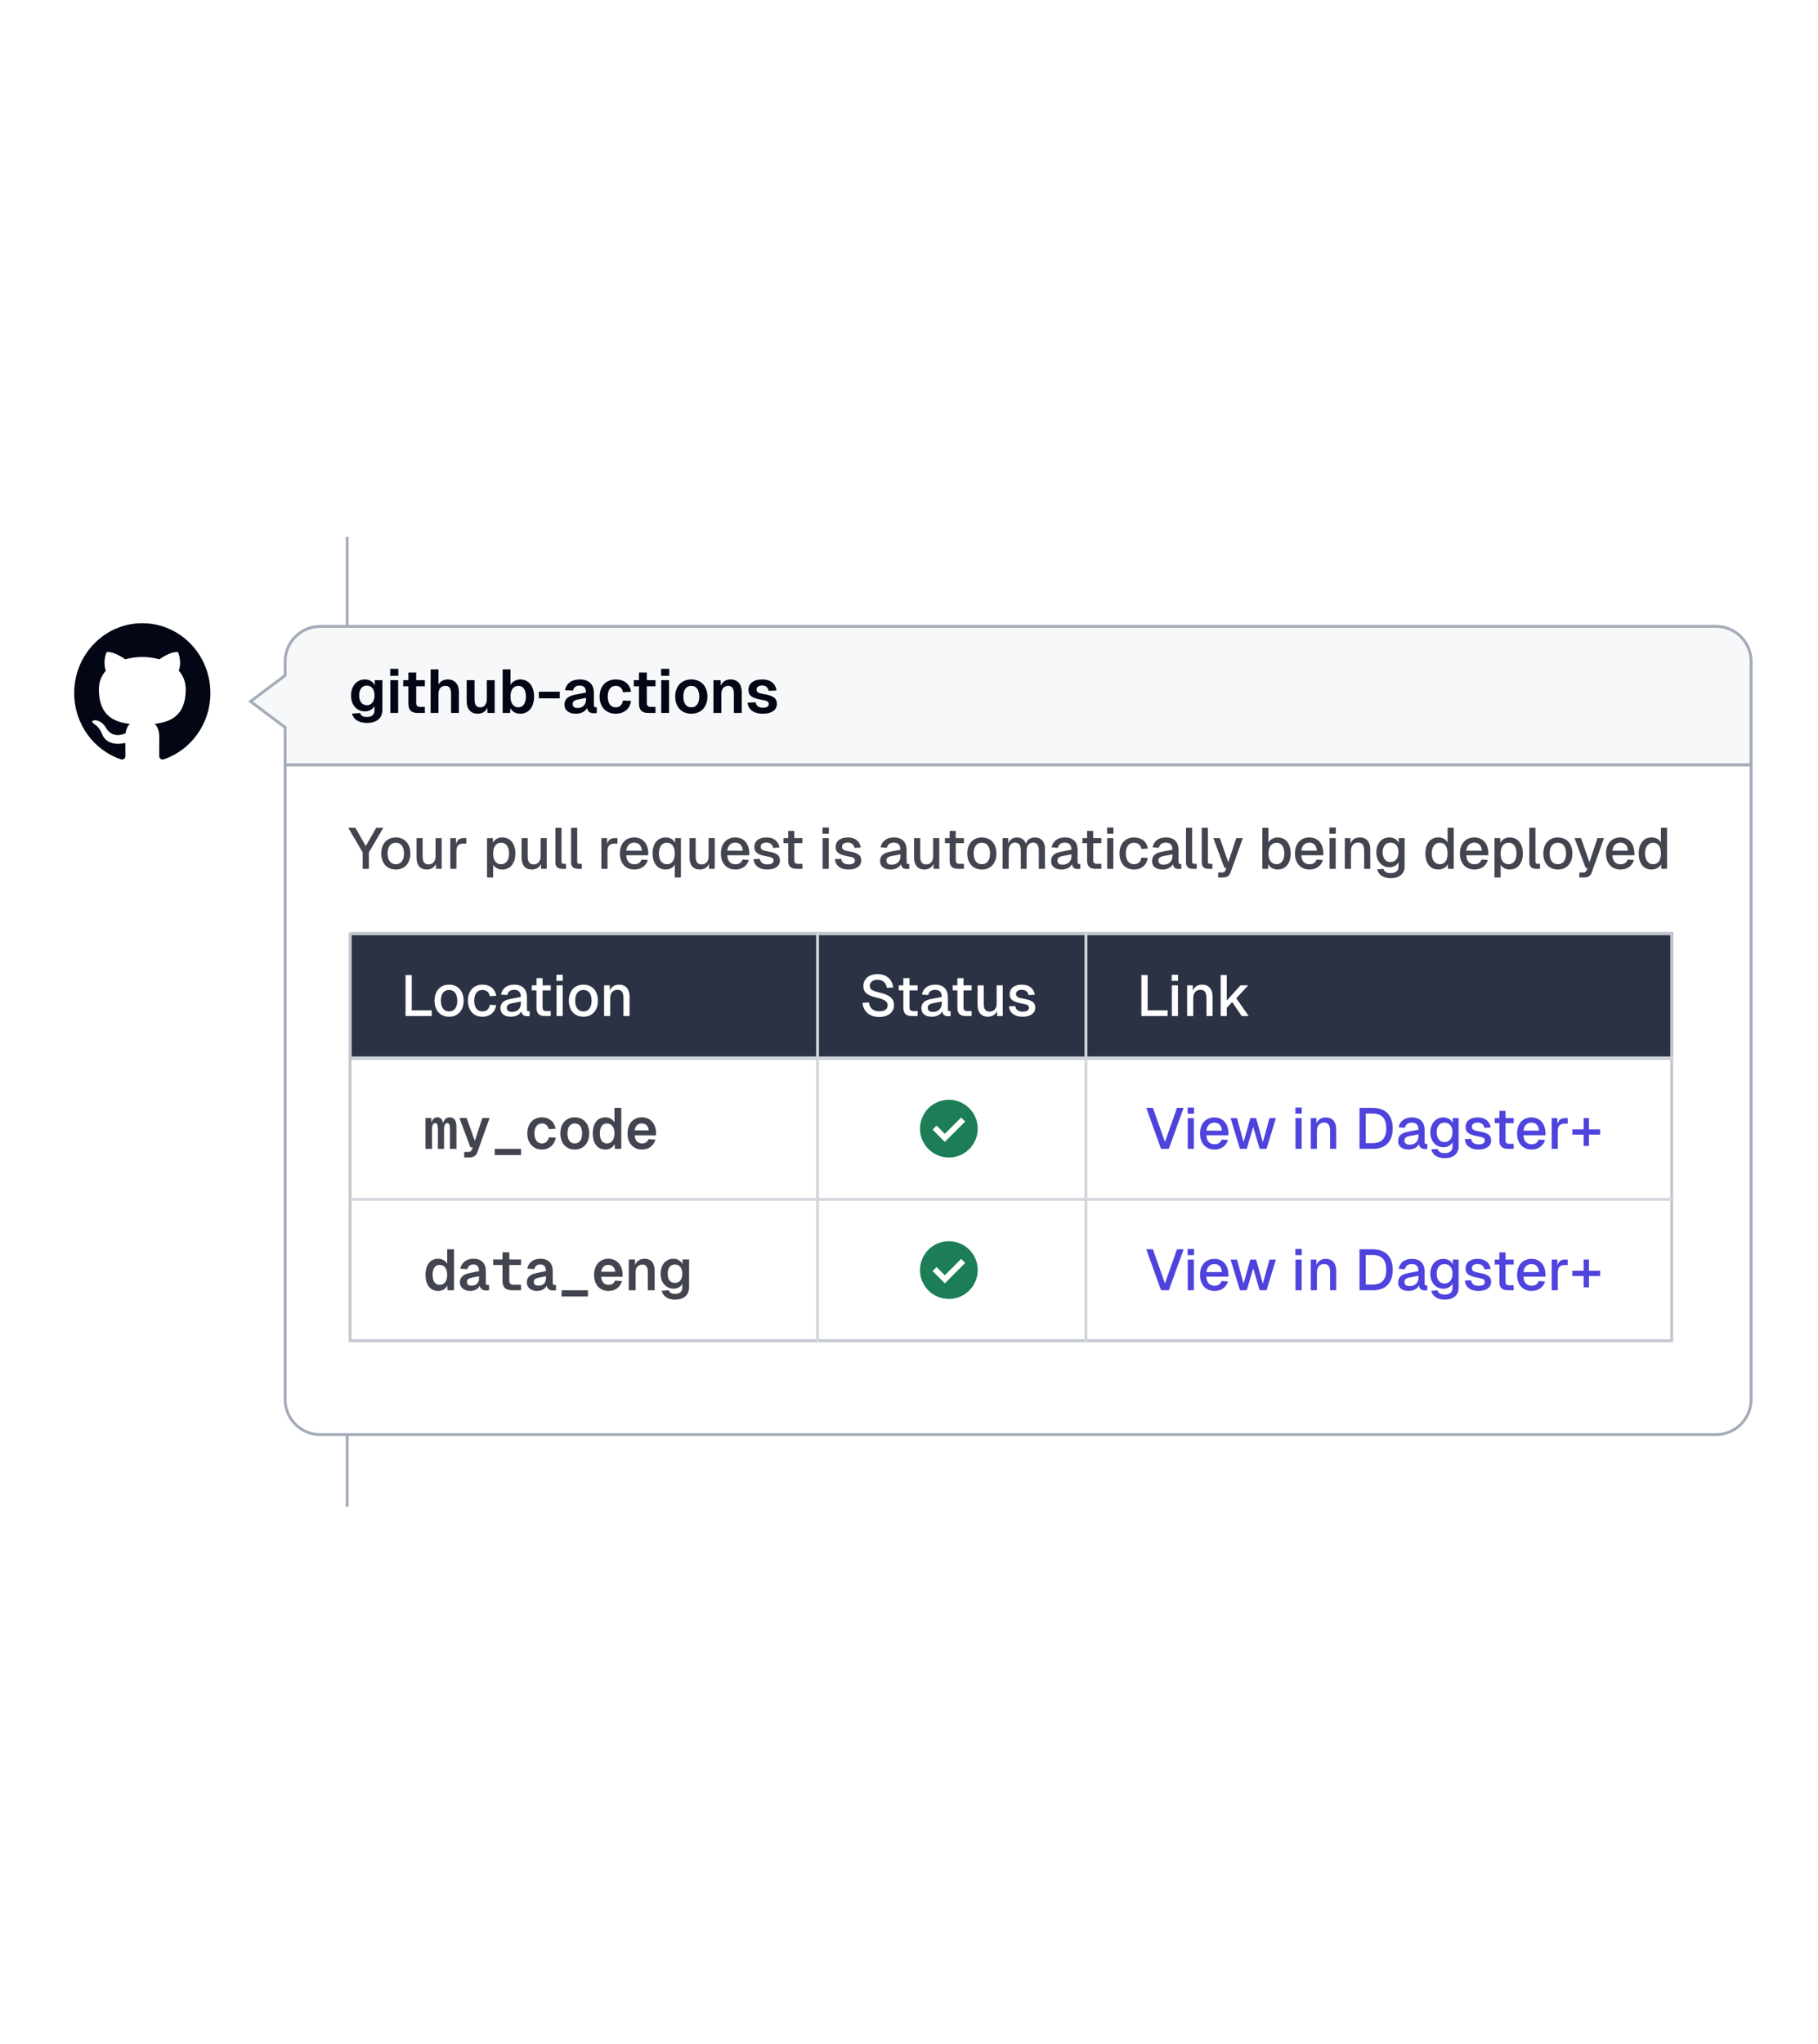 <svg width="630" height="708" viewBox="0 0 630 708" fill="none" xmlns="http://www.w3.org/2000/svg">
<path d="M120.312 522L120.314 186" stroke="#A4ACB9"/>
<path fill-rule="evenodd" clip-rule="evenodd" d="M49.311 215.9C36.279 215.9 25.711 226.733 25.711 240.098C25.711 250.789 32.473 259.859 41.85 263.059C43.03 263.283 43.463 262.534 43.463 261.895C43.463 261.318 43.441 259.412 43.431 257.39C36.865 258.853 35.48 254.535 35.48 254.535C34.406 251.738 32.859 250.994 32.859 250.994C30.718 249.492 33.021 249.523 33.021 249.523C35.391 249.693 36.638 252.017 36.638 252.017C38.743 255.716 42.159 254.646 43.506 254.028C43.718 252.465 44.329 251.396 45.004 250.792C39.763 250.181 34.252 248.106 34.252 238.834C34.252 236.192 35.174 234.033 36.684 232.339C36.439 231.729 35.631 229.268 36.912 225.935C36.912 225.935 38.894 225.285 43.404 228.415C45.287 227.879 47.306 227.61 49.311 227.601C51.317 227.61 53.337 227.879 55.223 228.415C59.728 225.285 61.707 225.935 61.707 225.935C62.991 229.268 62.183 231.729 61.938 232.339C63.451 234.033 64.367 236.192 64.367 238.834C64.367 248.128 58.846 250.174 53.591 250.773C54.437 251.524 55.191 252.997 55.191 255.254C55.191 258.492 55.164 261.097 55.164 261.895C55.164 262.539 55.589 263.293 56.785 263.056C66.157 259.852 72.911 250.785 72.911 240.098C72.911 226.733 62.344 215.9 49.311 215.9Z" fill="#030615"/>
<path fill-rule="evenodd" clip-rule="evenodd" d="M29.065 240.957C29.029 241.038 28.905 241.062 28.791 241.007C28.675 240.954 28.61 240.844 28.647 240.763C28.682 240.679 28.807 240.657 28.923 240.712C29.039 240.765 29.105 240.876 29.065 240.957Z" fill="#030615"/>
<path fill-rule="evenodd" clip-rule="evenodd" d="M29.698 241.691C29.621 241.763 29.472 241.729 29.371 241.616C29.267 241.502 29.247 241.351 29.324 241.278C29.403 241.206 29.547 241.24 29.652 241.353C29.757 241.468 29.777 241.618 29.698 241.691Z" fill="#030615"/>
<path fill-rule="evenodd" clip-rule="evenodd" d="M30.336 242.626C30.238 242.695 30.078 242.63 29.979 242.486C29.881 242.341 29.881 242.168 29.982 242.099C30.081 242.029 30.238 242.092 30.339 242.235C30.436 242.382 30.436 242.555 30.336 242.626Z" fill="#030615"/>
<g filter="url(#filter0_d_4753_28194)">
<path d="M591.659 214H107.966C101.254 214 95.812 219.441 95.812 226.153V231L83.812 240L95.812 249V262H603.812V226.153C603.812 219.441 598.371 214 591.659 214Z" fill="#F7F8F9" stroke="#A4ACB9"/>
<path d="M95.812 481.847C95.812 488.559 101.254 494 107.966 494H591.659C598.371 494 603.812 488.559 603.812 481.847V262H95.812V481.847Z" fill="white" stroke="#A4ACB9"/>
</g>
<path d="M147.453 398.001V387.321H149.433L149.493 388.901C149.873 387.721 150.593 387.081 151.573 387.081C152.673 387.081 153.253 387.741 153.533 389.081C153.913 387.801 154.733 387.081 155.833 387.081C157.433 387.081 158.173 388.181 158.173 390.681V398.001H155.913V391.141C155.913 389.581 155.613 389.101 154.993 389.101C154.333 389.101 153.873 389.721 153.873 391.161V398.001H151.753V391.141C151.753 389.661 151.473 389.101 150.813 389.101C150.133 389.101 149.713 389.721 149.713 391.161V398.001H147.453ZM160.865 401.001V399.081H162.225C162.945 399.081 163.265 398.881 163.465 398.361L163.805 397.481H163.025L159.205 387.321H161.705L164.545 395.241L167.145 387.321H169.645L165.465 399.081C164.985 400.441 164.045 401.001 162.465 401.001H160.865ZM171.437 400.141V398.001H180.557V400.141H171.437ZM187.809 398.241C184.769 398.241 182.729 396.001 182.729 392.661C182.729 389.321 184.769 387.081 187.809 387.081C190.269 387.081 192.129 388.581 192.509 391.041L190.129 391.181C189.849 389.921 188.989 389.201 187.829 389.201C186.169 389.201 185.189 390.521 185.189 392.661C185.189 394.801 186.169 396.121 187.829 396.121C189.009 396.121 189.909 395.401 190.189 394.001L192.569 394.141C192.189 396.621 190.289 398.241 187.809 398.241ZM199.181 398.241C196.161 398.241 194.181 396.061 194.181 392.661C194.181 389.261 196.161 387.081 199.181 387.081C202.181 387.081 204.181 389.261 204.181 392.661C204.181 396.061 202.181 398.241 199.181 398.241ZM199.181 396.121C200.801 396.121 201.721 394.861 201.721 392.661C201.721 390.461 200.801 389.201 199.181 389.201C197.561 389.201 196.641 390.461 196.641 392.661C196.641 394.861 197.561 396.121 199.181 396.121ZM209.773 398.241C207.113 398.241 205.413 396.161 205.413 392.661C205.413 389.161 207.113 387.081 209.773 387.081C211.253 387.081 212.413 387.841 212.933 388.821V383.801H215.293V398.001H213.053L212.993 396.341C212.413 397.481 211.293 398.241 209.773 398.241ZM210.333 396.121C211.913 396.121 212.933 394.841 212.933 392.661C212.933 390.461 211.913 389.201 210.293 389.201C208.753 389.201 207.873 390.461 207.873 392.661C207.873 394.841 208.753 396.121 210.333 396.121ZM222.466 398.241C219.466 398.241 217.466 396.061 217.466 392.661C217.466 389.321 219.446 387.081 222.426 387.081C225.306 387.081 227.346 389.221 227.346 392.701V393.321H219.906C220.046 395.141 221.006 396.121 222.506 396.121C223.646 396.121 224.426 395.541 224.726 394.641L227.146 394.821C226.466 396.941 224.826 398.241 222.466 398.241ZM219.926 391.601H224.786C224.646 389.981 223.726 389.201 222.406 389.201C221.046 389.201 220.146 390.041 219.926 391.601Z" fill="#030615" fill-opacity="0.75"/>
<path d="M151.812 447.241C149.153 447.241 147.453 445.161 147.453 441.661C147.453 438.161 149.153 436.081 151.812 436.081C153.293 436.081 154.453 436.841 154.973 437.821V432.801H157.333V447.001H155.093L155.033 445.341C154.453 446.481 153.333 447.241 151.812 447.241ZM152.373 445.121C153.953 445.121 154.973 443.841 154.973 441.661C154.973 439.461 153.953 438.201 152.333 438.201C150.793 438.201 149.913 439.461 149.913 441.661C149.913 443.841 150.793 445.121 152.373 445.121ZM162.925 447.241C160.945 447.241 159.365 446.101 159.365 444.261C159.365 442.461 160.545 441.501 162.665 441.061L166.005 440.361C166.005 438.861 165.385 438.061 164.065 438.061C162.845 438.061 162.205 438.701 161.985 439.661L159.525 439.521C159.925 437.461 161.585 436.081 164.025 436.081C166.945 436.081 168.365 437.721 168.365 440.481V444.461C168.365 444.981 168.565 445.161 168.965 445.161H169.485V447.001C169.325 447.021 168.905 447.081 168.545 447.081C167.265 447.081 166.485 446.521 166.225 445.441C165.725 446.501 164.485 447.241 162.925 447.241ZM163.345 445.401C165.085 445.401 166.005 444.421 166.005 442.841V442.121L163.345 442.681C162.205 442.921 161.825 443.341 161.825 444.121C161.825 444.921 162.365 445.401 163.345 445.401ZM177.497 447.001C175.197 447.001 174.137 445.981 174.137 443.801V438.241H170.917V436.321H174.137V433.821H176.497V436.321H180.557V438.241H176.497V443.621C176.497 444.601 176.957 445.081 177.917 445.081H180.557V447.001H177.497ZM186.109 447.241C184.129 447.241 182.549 446.101 182.549 444.261C182.549 442.461 183.729 441.501 185.849 441.061L189.189 440.361C189.189 438.861 188.569 438.061 187.249 438.061C186.029 438.061 185.389 438.701 185.169 439.661L182.709 439.521C183.109 437.461 184.769 436.081 187.209 436.081C190.129 436.081 191.549 437.721 191.549 440.481V444.461C191.549 444.981 191.749 445.161 192.149 445.161H192.669V447.001C192.509 447.021 192.089 447.081 191.729 447.081C190.449 447.081 189.669 446.521 189.409 445.441C188.909 446.501 187.669 447.241 186.109 447.241ZM186.529 445.401C188.269 445.401 189.189 444.421 189.189 442.841V442.121L186.529 442.681C185.389 442.921 185.009 443.341 185.009 444.121C185.009 444.921 185.549 445.401 186.529 445.401ZM194.621 449.141V447.001H203.741V449.141H194.621ZM210.873 447.241C207.873 447.241 205.873 445.061 205.873 441.661C205.873 438.321 207.853 436.081 210.833 436.081C213.713 436.081 215.753 438.221 215.753 441.701V442.321H208.313C208.453 444.141 209.413 445.121 210.913 445.121C212.053 445.121 212.833 444.541 213.133 443.641L215.553 443.821C214.873 445.941 213.233 447.241 210.873 447.241ZM208.333 440.601H213.193C213.053 438.981 212.133 438.201 210.813 438.201C209.453 438.201 208.553 439.041 208.333 440.601ZM217.886 447.001V436.321H220.046L220.106 438.241C220.666 436.761 221.906 436.081 223.386 436.081C225.726 436.081 226.846 437.781 226.846 440.101V447.001H224.486V440.661C224.486 438.941 223.866 438.101 222.586 438.101C221.306 438.101 220.246 439.021 220.246 440.741V447.001H217.886ZM233.898 450.241C231.378 450.241 229.738 449.021 229.278 447.161L231.758 447.001C232.018 447.781 232.618 448.241 233.898 448.241C235.538 448.241 236.438 447.521 236.438 446.121V444.721C235.918 445.761 234.878 446.441 233.418 446.441C230.798 446.441 228.918 444.341 228.918 441.321C228.918 438.161 230.758 436.081 233.358 436.081C234.798 436.081 235.958 436.781 236.478 437.961L236.518 436.321H238.798V445.901C238.798 448.721 236.898 450.241 233.898 450.241ZM233.898 444.461C235.398 444.461 236.418 443.321 236.438 441.281C236.458 439.241 235.418 438.081 233.898 438.081C232.298 438.081 231.378 439.241 231.378 441.281C231.378 443.321 232.318 444.461 233.898 444.461Z" fill="#030615" fill-opacity="0.75"/>
<path d="M127.149 250.446C124.151 250.446 122.492 249.149 121.981 247.214L124.789 247.022C125.065 247.894 125.682 248.383 127.149 248.383C128.83 248.383 129.765 247.66 129.765 246.065V244.619C129.234 245.725 127.936 246.448 126.469 246.448C123.64 246.448 121.641 244.236 121.641 240.939C121.641 237.685 123.619 235.388 126.426 235.388C128.064 235.388 129.298 236.175 129.851 237.409V235.644H132.509V246.001C132.509 248.915 130.382 250.446 127.149 250.446ZM127.107 244.321C128.723 244.321 129.765 243.045 129.787 240.918C129.808 238.813 128.745 237.515 127.107 237.515C125.448 237.515 124.47 238.834 124.47 240.918C124.47 243.002 125.491 244.321 127.107 244.321ZM135.214 234.134V231.709H138.043V234.134H135.214ZM135.256 247.001V235.644H137.979V247.001H135.256ZM144.809 247.001C142.555 247.001 141.512 246.001 141.512 243.747V237.749H139.726V235.644H141.512V232.985H144.235V235.644H147.234V237.749H144.235V243.492C144.235 244.555 144.681 244.895 145.639 244.895H147.234V247.001H144.809ZM149.226 247.001V231.9H151.948V237.154C152.565 235.963 153.777 235.388 155.181 235.388C157.691 235.388 159.031 237.175 159.031 239.706V247.001H156.308V240.365C156.308 238.515 155.692 237.6 154.373 237.6C152.884 237.6 151.948 238.579 151.948 240.429V247.001H149.226ZM165.468 247.256C163.15 247.256 161.725 245.661 161.725 242.96V235.644H164.447V242.279C164.447 244.193 165.064 245.044 166.383 245.044C167.85 245.044 168.701 244.045 168.701 242.173V235.644H171.423V247.001H168.935L168.893 245.151C168.297 246.533 167.127 247.256 165.468 247.256ZM180.287 247.256C178.692 247.256 177.479 246.533 176.841 245.321L176.778 247.001H174.183V231.9H176.905V237.26C177.501 236.239 178.713 235.388 180.287 235.388C183.222 235.388 185.072 237.707 185.072 241.322C185.072 244.938 183.222 247.256 180.287 247.256ZM179.67 245.044C181.223 245.044 182.243 243.64 182.243 241.322C182.243 238.961 181.244 237.6 179.691 237.6C177.926 237.6 176.905 238.961 176.905 241.322C176.905 243.64 177.926 245.044 179.67 245.044ZM186.729 241.939V239.642H193.96V241.939H186.729ZM199.57 247.256C197.188 247.256 195.614 246.129 195.614 244.151C195.614 242.194 196.826 241.152 199.315 240.663L203.079 239.919C203.079 238.323 202.335 237.494 200.889 237.494C199.57 237.494 198.826 238.111 198.57 239.259L195.805 239.132C196.252 236.75 198.081 235.388 200.889 235.388C204.121 235.388 205.802 237.09 205.802 240.11V244.236C205.802 244.853 206.014 245.023 206.44 245.023H206.801V247.001C206.61 247.043 206.184 247.086 205.802 247.086C204.568 247.086 203.653 246.639 203.441 245.257C202.867 246.469 201.42 247.256 199.57 247.256ZM200.123 245.278C201.931 245.278 203.079 244.13 203.079 242.407V241.769L200.144 242.364C198.932 242.598 198.443 243.109 198.443 243.896C198.443 244.789 199.038 245.278 200.123 245.278ZM213.374 247.256C209.993 247.256 207.781 244.917 207.781 241.322C207.781 237.749 209.993 235.388 213.374 235.388C216.246 235.388 218.33 236.962 218.67 239.663L215.863 239.812C215.629 238.366 214.693 237.6 213.374 237.6C211.609 237.6 210.61 238.983 210.61 241.322C210.61 243.683 211.609 245.044 213.374 245.044C214.693 245.044 215.65 244.279 215.863 242.683L218.67 242.811C218.351 245.533 216.288 247.256 213.374 247.256ZM224.722 247.001C222.468 247.001 221.426 246.001 221.426 243.747V237.749H219.639V235.644H221.426V232.985H224.148V235.644H227.147V237.749H224.148V243.492C224.148 244.555 224.595 244.895 225.552 244.895H227.147V247.001H224.722ZM229.097 234.134V231.709H231.925V234.134H229.097ZM229.139 247.001V235.644H231.862V247.001H229.139ZM239.573 247.256C236.192 247.256 233.98 244.917 233.98 241.322C233.98 237.728 236.192 235.388 239.573 235.388C242.934 235.388 245.146 237.728 245.146 241.322C245.146 244.917 242.934 247.256 239.573 247.256ZM239.573 245.044C241.317 245.044 242.317 243.683 242.317 241.322C242.317 238.983 241.317 237.6 239.573 237.6C237.808 237.6 236.808 238.983 236.808 241.322C236.808 243.683 237.808 245.044 239.573 245.044ZM247.242 247.001V235.644H249.709L249.773 237.579C250.39 236.026 251.666 235.388 253.176 235.388C255.686 235.388 257.047 237.154 257.047 239.706V247.001H254.324V240.578C254.324 238.664 253.814 237.6 252.346 237.6C250.879 237.6 249.964 238.664 249.964 240.578V247.001H247.242ZM264.356 247.256C260.996 247.256 259.252 245.661 259.082 243.428L261.868 243.3C262.059 244.491 262.804 245.172 264.378 245.172C265.632 245.172 266.419 244.789 266.419 243.896C266.419 243.13 266.015 242.79 263.931 242.428C260.443 241.833 259.358 240.897 259.358 238.961C259.358 236.856 260.996 235.388 264.165 235.388C267.228 235.388 268.801 237.026 269.099 239.217L266.356 239.344C266.164 238.196 265.399 237.473 264.122 237.473C262.846 237.473 262.187 238.047 262.187 238.876C262.187 239.791 262.783 240.152 264.505 240.429C268.078 240.982 269.227 241.96 269.227 243.853C269.227 246.044 267.27 247.256 264.356 247.256Z" fill="#030615"/>
<path d="M125.672 300.999V295.299L120.691 286.799H123.172L126.752 293.139L130.352 286.799H132.832L127.832 295.299V300.999H125.672ZM137.156 301.239C134.116 301.239 132.116 299.059 132.116 295.679C132.116 292.299 134.116 290.119 137.156 290.119C140.196 290.119 142.196 292.299 142.196 295.679C142.196 299.059 140.196 301.239 137.156 301.239ZM137.156 299.399C138.956 299.399 139.996 298.019 139.996 295.679C139.996 293.339 138.956 291.959 137.156 291.959C135.356 291.959 134.316 293.339 134.316 295.679C134.316 298.019 135.356 299.399 137.156 299.399ZM147.835 301.239C145.675 301.239 144.335 299.739 144.335 297.199V290.359H146.455V296.659C146.455 298.599 147.115 299.459 148.475 299.459C150.015 299.459 150.935 298.419 150.935 296.599V290.359H153.055V300.999H151.075L151.055 299.259C150.495 300.559 149.375 301.239 147.835 301.239ZM156.049 300.999V290.359H157.989L158.049 292.379C158.449 290.979 159.289 290.359 160.589 290.359H161.609V292.259H160.589C158.969 292.259 158.169 293.039 158.169 294.719V300.999H156.049ZM168.776 303.999V290.359H170.776L170.816 291.979C171.436 290.759 172.616 290.119 174.036 290.119C177.156 290.119 178.596 292.679 178.596 295.679C178.596 298.679 177.136 301.239 174.036 301.239C172.676 301.239 171.476 300.599 170.896 299.559V303.999H168.776ZM173.656 299.399C175.356 299.399 176.396 298.019 176.396 295.679C176.396 293.339 175.356 291.959 173.656 291.959C171.956 291.959 170.896 293.219 170.896 295.679C170.896 298.139 171.936 299.399 173.656 299.399ZM184.245 301.239C182.085 301.239 180.745 299.739 180.745 297.199V290.359H182.865V296.659C182.865 298.599 183.525 299.459 184.885 299.459C186.425 299.459 187.345 298.419 187.345 296.599V290.359H189.465V300.999H187.485L187.465 299.259C186.905 300.559 185.785 301.239 184.245 301.239ZM194.779 300.999C193.379 300.999 192.459 300.319 192.459 298.739V286.799H194.579V298.539C194.579 299.039 194.839 299.259 195.319 299.259H196.159V300.999H194.779ZM200.225 300.999C198.825 300.999 197.905 300.319 197.905 298.739V286.799H200.025V298.539C200.025 299.039 200.285 299.259 200.765 299.259H201.605V300.999H200.225ZM208.404 300.999V290.359H210.344L210.404 292.379C210.804 290.979 211.644 290.359 212.944 290.359H213.964V292.259H212.944C211.324 292.259 210.524 293.039 210.524 294.719V300.999H208.404ZM219.851 301.239C216.751 301.239 214.811 299.039 214.811 295.679C214.811 292.319 216.751 290.119 219.791 290.119C222.691 290.119 224.651 292.179 224.651 295.759V296.299H217.011C217.111 298.379 218.171 299.419 219.871 299.419C221.111 299.419 221.951 298.799 222.291 297.799L224.491 297.939C223.931 299.919 222.191 301.239 219.851 301.239ZM217.011 294.699H222.411C222.271 292.819 221.231 291.919 219.791 291.919C218.271 291.919 217.251 292.899 217.011 294.699ZM235.955 303.999H233.835V299.559C233.255 300.599 232.055 301.239 230.695 301.239C227.595 301.239 226.135 298.679 226.135 295.679C226.135 292.679 227.575 290.119 230.695 290.119C232.115 290.119 233.295 290.759 233.915 291.979L233.955 290.359H235.955V303.999ZM231.075 299.399C232.795 299.399 233.835 298.139 233.835 295.679C233.835 293.219 232.775 291.959 231.075 291.959C229.375 291.959 228.335 293.339 228.335 295.679C228.335 298.019 229.375 299.399 231.075 299.399ZM242.459 301.239C240.299 301.239 238.959 299.739 238.959 297.199V290.359H241.079V296.659C241.079 298.599 241.739 299.459 243.099 299.459C244.639 299.459 245.559 298.419 245.559 296.599V290.359H247.679V300.999H245.699L245.679 299.259C245.119 300.559 243.999 301.239 242.459 301.239ZM254.858 301.239C251.758 301.239 249.818 299.039 249.818 295.679C249.818 292.319 251.758 290.119 254.798 290.119C257.698 290.119 259.658 292.179 259.658 295.759V296.299H252.018C252.118 298.379 253.178 299.419 254.878 299.419C256.118 299.419 256.958 298.799 257.298 297.799L259.498 297.939C258.938 299.919 257.198 301.239 254.858 301.239ZM252.018 294.699H257.418C257.278 292.819 256.238 291.919 254.798 291.919C253.278 291.919 252.258 292.899 252.018 294.699ZM265.902 301.239C262.902 301.239 261.302 299.739 261.142 297.639L263.322 297.539C263.522 298.719 264.282 299.459 265.902 299.459C267.222 299.459 268.062 299.059 268.062 298.119C268.062 297.339 267.662 296.999 265.542 296.639C262.382 296.079 261.402 295.159 261.402 293.419C261.402 291.479 262.882 290.119 265.642 290.119C268.382 290.119 269.802 291.679 270.102 293.619L267.922 293.739C267.722 292.639 266.942 291.899 265.622 291.899C264.262 291.899 263.602 292.499 263.602 293.339C263.602 294.279 264.222 294.659 265.962 294.939C269.282 295.479 270.262 296.359 270.262 298.099C270.262 300.099 268.442 301.239 265.902 301.239ZM276.093 300.999C274.073 300.999 273.133 300.119 273.133 298.119V292.099H271.513V290.359H273.133V287.859H275.253V290.359H278.073V292.099H275.253V297.959C275.253 298.959 275.673 299.259 276.553 299.259H278.073V300.999H276.093ZM285.032 288.819V286.699H287.232V288.819H285.032ZM285.072 300.999V290.359H287.192V300.999H285.072ZM294.089 301.239C291.089 301.239 289.489 299.739 289.329 297.639L291.509 297.539C291.709 298.719 292.469 299.459 294.089 299.459C295.409 299.459 296.249 299.059 296.249 298.119C296.249 297.339 295.849 296.999 293.729 296.639C290.569 296.079 289.589 295.159 289.589 293.419C289.589 291.479 291.069 290.119 293.829 290.119C296.569 290.119 297.989 291.679 298.289 293.619L296.109 293.739C295.909 292.639 295.129 291.899 293.809 291.899C292.449 291.899 291.789 292.499 291.789 293.339C291.789 294.279 292.409 294.659 294.149 294.939C297.469 295.479 298.449 296.359 298.449 298.099C298.449 300.099 296.629 301.239 294.089 301.239ZM308.625 301.239C306.405 301.239 304.985 300.179 304.985 298.339C304.985 296.519 306.045 295.539 308.385 295.079L312.045 294.379C312.045 292.739 311.265 291.919 309.745 291.919C308.385 291.919 307.625 292.539 307.345 293.699L305.165 293.559C305.565 291.439 307.225 290.119 309.745 290.119C312.625 290.119 314.165 291.739 314.165 294.499V298.639C314.165 299.159 314.325 299.319 314.725 299.319H315.105V300.999C314.965 301.039 314.645 301.059 314.325 301.059C313.105 301.059 312.385 300.599 312.225 299.359C311.685 300.479 310.285 301.239 308.625 301.239ZM308.965 299.559C310.885 299.559 312.045 298.359 312.045 296.659V295.979L308.925 296.579C307.645 296.819 307.185 297.319 307.185 298.139C307.185 299.059 307.825 299.559 308.965 299.559ZM320.274 301.239C318.114 301.239 316.774 299.739 316.774 297.199V290.359H318.894V296.659C318.894 298.599 319.554 299.459 320.914 299.459C322.454 299.459 323.374 298.419 323.374 296.599V290.359H325.494V300.999H323.514L323.494 299.259C322.934 300.559 321.814 301.239 320.274 301.239ZM332.042 300.999C330.022 300.999 329.082 300.119 329.082 298.119V292.099H327.462V290.359H329.082V287.859H331.202V290.359H334.022V292.099H331.202V297.959C331.202 298.959 331.622 299.259 332.502 299.259H334.022V300.999H332.042ZM340.248 301.239C337.208 301.239 335.208 299.059 335.208 295.679C335.208 292.299 337.208 290.119 340.248 290.119C343.288 290.119 345.288 292.299 345.288 295.679C345.288 299.059 343.288 301.239 340.248 301.239ZM340.248 299.399C342.048 299.399 343.088 298.019 343.088 295.679C343.088 293.339 342.048 291.959 340.248 291.959C338.448 291.959 337.408 293.339 337.408 295.679C337.408 298.019 338.448 299.399 340.248 299.399ZM347.426 300.999V290.359H349.366L349.406 292.179C349.926 290.879 351.026 290.119 352.366 290.119C353.946 290.119 355.046 290.939 355.506 292.319C355.986 290.899 357.066 290.119 358.586 290.119C360.826 290.119 362.106 291.559 362.106 294.159V300.999H359.986V294.679C359.986 292.839 359.326 291.899 357.966 291.899C356.626 291.899 355.766 292.959 355.766 294.759V300.999H353.746V294.759C353.746 292.959 353.186 291.899 351.766 291.899C350.406 291.899 349.546 292.979 349.546 294.759V300.999H347.426ZM367.883 301.239C365.663 301.239 364.243 300.179 364.243 298.339C364.243 296.519 365.303 295.539 367.643 295.079L371.303 294.379C371.303 292.739 370.523 291.919 369.003 291.919C367.643 291.919 366.883 292.539 366.603 293.699L364.423 293.559C364.823 291.439 366.483 290.119 369.003 290.119C371.883 290.119 373.423 291.739 373.423 294.499V298.639C373.423 299.159 373.583 299.319 373.983 299.319H374.363V300.999C374.223 301.039 373.903 301.059 373.583 301.059C372.363 301.059 371.643 300.599 371.483 299.359C370.943 300.479 369.543 301.239 367.883 301.239ZM368.223 299.559C370.143 299.559 371.303 298.359 371.303 296.659V295.979L368.183 296.579C366.903 296.819 366.443 297.319 366.443 298.139C366.443 299.059 367.083 299.559 368.223 299.559ZM379.682 300.999C377.662 300.999 376.722 300.119 376.722 298.119V292.099H375.102V290.359H376.722V287.859H378.842V290.359H381.662V292.099H378.842V297.959C378.842 298.959 379.262 299.259 380.142 299.259H381.662V300.999H379.682ZM383.644 288.819V286.699H385.844V288.819H383.644ZM383.684 300.999V290.359H385.804V300.999H383.684ZM392.982 301.239C389.922 301.239 387.942 299.039 387.942 295.679C387.942 292.319 389.922 290.119 392.982 290.119C395.562 290.119 397.382 291.519 397.742 293.979L395.522 294.099C395.302 292.719 394.322 291.959 392.982 291.959C391.182 291.959 390.142 293.339 390.142 295.679C390.142 298.019 391.182 299.399 392.982 299.399C394.342 299.399 395.322 298.639 395.522 297.099L397.742 297.219C397.402 299.659 395.582 301.239 392.982 301.239ZM402.867 301.239C400.647 301.239 399.227 300.179 399.227 298.339C399.227 296.519 400.287 295.539 402.627 295.079L406.287 294.379C406.287 292.739 405.507 291.919 403.987 291.919C402.627 291.919 401.867 292.539 401.587 293.699L399.407 293.559C399.807 291.439 401.467 290.119 403.987 290.119C406.867 290.119 408.407 291.739 408.407 294.499V298.639C408.407 299.159 408.567 299.319 408.967 299.319H409.347V300.999C409.207 301.039 408.887 301.059 408.567 301.059C407.347 301.059 406.627 300.599 406.467 299.359C405.927 300.479 404.527 301.239 402.867 301.239ZM403.207 299.559C405.127 299.559 406.287 298.359 406.287 296.659V295.979L403.167 296.579C401.887 296.819 401.427 297.319 401.427 298.139C401.427 299.059 402.067 299.559 403.207 299.559ZM413.316 300.999C411.916 300.999 410.996 300.319 410.996 298.739V286.799H413.116V298.539C413.116 299.039 413.376 299.259 413.856 299.259H414.696V300.999H413.316ZM418.761 300.999C417.361 300.999 416.441 300.319 416.441 298.739V286.799H418.561V298.539C418.561 299.039 418.821 299.259 419.301 299.259H420.141V300.999H418.761ZM422.135 303.999V302.259H423.435C424.155 302.259 424.435 302.059 424.635 301.559L424.975 300.679H424.315L420.475 290.359H422.715L425.635 298.719L428.415 290.359H430.675L426.435 302.239C425.995 303.459 425.235 303.999 423.735 303.999H422.135ZM442.745 301.239C441.265 301.239 440.085 300.559 439.485 299.399L439.425 300.999H437.445V286.799H439.565V291.859C440.105 290.939 441.265 290.119 442.745 290.119C445.525 290.119 447.265 292.279 447.265 295.679C447.265 299.079 445.525 301.239 442.745 301.239ZM442.405 299.399C444.025 299.399 445.065 297.979 445.065 295.679C445.065 293.339 444.045 291.959 442.425 291.959C440.625 291.959 439.565 293.339 439.565 295.679C439.565 297.979 440.625 299.399 442.405 299.399ZM453.794 301.239C450.694 301.239 448.754 299.039 448.754 295.679C448.754 292.319 450.694 290.119 453.734 290.119C456.634 290.119 458.594 292.179 458.594 295.759V296.299H450.954C451.054 298.379 452.114 299.419 453.814 299.419C455.054 299.419 455.894 298.799 456.234 297.799L458.434 297.939C457.874 299.919 456.134 301.239 453.794 301.239ZM450.954 294.699H456.354C456.214 292.819 455.174 291.919 453.734 291.919C452.214 291.919 451.194 292.899 450.954 294.699ZM460.698 288.819V286.699H462.898V288.819H460.698ZM460.738 300.999V290.359H462.858V300.999H460.738ZM466.027 300.999V290.359H467.967L468.007 292.219C468.567 290.759 469.787 290.119 471.247 290.119C473.627 290.119 474.847 291.839 474.847 294.159V300.999H472.727V294.799C472.727 292.919 472.147 291.899 470.667 291.899C469.167 291.899 468.147 292.919 468.147 294.799V300.999H466.027ZM481.885 304.239C479.345 304.239 477.705 303.019 477.245 301.179L479.445 301.039C479.725 301.939 480.385 302.479 481.885 302.479C483.645 302.479 484.625 301.759 484.625 300.219V298.679C484.105 299.759 482.905 300.459 481.525 300.459C478.845 300.459 476.945 298.359 476.945 295.299C476.945 292.259 478.805 290.119 481.445 290.119C482.965 290.119 484.185 290.859 484.705 292.039V290.359H486.745V300.159C486.745 302.779 484.865 304.239 481.885 304.239ZM481.865 298.659C483.525 298.659 484.605 297.379 484.625 295.279C484.665 293.199 483.545 291.919 481.865 291.919C480.145 291.919 479.145 293.219 479.145 295.279C479.145 297.359 480.185 298.659 481.865 298.659ZM498.388 301.239C495.648 301.239 493.948 299.099 493.948 295.679C493.948 292.279 495.668 290.119 498.388 290.119C499.848 290.119 501.068 290.759 501.648 291.859V286.799H503.768V300.999H501.788L501.728 299.399C501.128 300.559 499.868 301.239 498.388 301.239ZM498.948 299.399C500.688 299.399 501.648 298.019 501.648 295.679C501.648 293.319 500.688 291.959 498.948 291.959C497.248 291.959 496.148 293.359 496.148 295.679C496.148 297.959 497.248 299.399 498.948 299.399ZM510.957 301.239C507.857 301.239 505.917 299.039 505.917 295.679C505.917 292.319 507.857 290.119 510.897 290.119C513.797 290.119 515.757 292.179 515.757 295.759V296.299H508.117C508.217 298.379 509.277 299.419 510.977 299.419C512.217 299.419 513.057 298.799 513.397 297.799L515.597 297.939C515.037 299.919 513.297 301.239 510.957 301.239ZM508.117 294.699H513.517C513.377 292.819 512.337 291.919 510.897 291.919C509.377 291.919 508.357 292.899 508.117 294.699ZM517.901 303.999V290.359H519.901L519.941 291.979C520.561 290.759 521.741 290.119 523.161 290.119C526.281 290.119 527.721 292.679 527.721 295.679C527.721 298.679 526.261 301.239 523.161 301.239C521.801 301.239 520.601 300.599 520.021 299.559V303.999H517.901ZM522.781 299.399C524.481 299.399 525.521 298.019 525.521 295.679C525.521 293.339 524.481 291.959 522.781 291.959C521.081 291.959 520.021 293.219 520.021 295.679C520.021 298.139 521.061 299.399 522.781 299.399ZM532.288 300.999C530.888 300.999 529.968 300.319 529.968 298.739V286.799H532.088V298.539C532.088 299.039 532.348 299.259 532.828 299.259H533.668V300.999H532.288ZM539.851 301.239C536.811 301.239 534.811 299.059 534.811 295.679C534.811 292.299 536.811 290.119 539.851 290.119C542.891 290.119 544.891 292.299 544.891 295.679C544.891 299.059 542.891 301.239 539.851 301.239ZM539.851 299.399C541.651 299.399 542.691 298.019 542.691 295.679C542.691 293.339 541.651 291.959 539.851 291.959C538.051 291.959 537.011 293.339 537.011 295.679C537.011 298.019 538.051 299.399 539.851 299.399ZM547.298 303.999V302.259H548.598C549.318 302.259 549.598 302.059 549.798 301.559L550.138 300.679H549.478L545.638 290.359H547.878L550.798 298.719L553.578 290.359H555.838L551.598 302.239C551.158 303.459 550.398 303.999 548.898 303.999H547.298ZM561.582 301.239C558.482 301.239 556.542 299.039 556.542 295.679C556.542 292.319 558.482 290.119 561.522 290.119C564.422 290.119 566.382 292.179 566.382 295.759V296.299H558.742C558.842 298.379 559.902 299.419 561.602 299.419C562.842 299.419 563.682 298.799 564.022 297.799L566.222 297.939C565.662 299.919 563.922 301.239 561.582 301.239ZM558.742 294.699H564.142C564.002 292.819 562.962 291.919 561.522 291.919C560.002 291.919 558.982 292.899 558.742 294.699ZM572.306 301.239C569.566 301.239 567.866 299.099 567.866 295.679C567.866 292.279 569.586 290.119 572.306 290.119C573.766 290.119 574.986 290.759 575.566 291.859V286.799H577.686V300.999H575.706L575.646 299.399C575.046 300.559 573.786 301.239 572.306 301.239ZM572.866 299.399C574.606 299.399 575.566 298.019 575.566 295.679C575.566 293.319 574.606 291.959 572.866 291.959C571.166 291.959 570.066 293.359 570.066 295.679C570.066 297.959 571.166 299.399 572.866 299.399Z" fill="#030615" fill-opacity="0.75"/>
<path d="M402.335 397.999L397.215 383.799H399.515L403.695 395.599L407.875 383.799H410.175L405.035 397.999H402.335ZM411.552 385.819V383.699H413.752V385.819H411.552ZM411.592 397.999V387.359H413.712V397.999H411.592ZM420.89 398.239C417.79 398.239 415.85 396.039 415.85 392.679C415.85 389.319 417.79 387.119 420.83 387.119C423.73 387.119 425.69 389.179 425.69 392.759V393.299H418.05C418.15 395.379 419.21 396.419 420.91 396.419C422.15 396.419 422.99 395.799 423.33 394.799L425.53 394.939C424.97 396.919 423.23 398.239 420.89 398.239ZM418.05 391.699H423.45C423.31 389.819 422.27 388.919 420.83 388.919C419.31 388.919 418.29 389.899 418.05 391.699ZM429.682 397.999L426.442 387.359H428.662L430.942 395.679L433.282 387.359H435.282L437.622 395.679L439.922 387.359H442.142L438.902 397.999H436.522L434.282 390.399L432.042 397.999H429.682ZM448.899 385.819V383.699H451.099V385.819H448.899ZM448.939 397.999V387.359H451.059V397.999H448.939ZM454.228 397.999V387.359H456.168L456.208 389.219C456.768 387.759 457.988 387.119 459.448 387.119C461.828 387.119 463.048 388.839 463.048 391.159V397.999H460.928V391.799C460.928 389.919 460.348 388.899 458.868 388.899C457.368 388.899 456.348 389.919 456.348 391.799V397.999H454.228ZM471.12 397.999V383.799H475.68C480.12 383.799 482.62 386.359 482.62 390.919C482.62 395.459 480.18 397.999 475.8 397.999H471.12ZM473.28 396.019H475.68C478.82 396.019 480.38 394.339 480.38 390.919C480.38 387.459 478.82 385.779 475.68 385.779H473.28V396.019ZM488.133 398.239C485.913 398.239 484.493 397.179 484.493 395.339C484.493 393.519 485.553 392.539 487.893 392.079L491.553 391.379C491.553 389.739 490.773 388.919 489.253 388.919C487.893 388.919 487.133 389.539 486.853 390.699L484.673 390.559C485.073 388.439 486.733 387.119 489.253 387.119C492.133 387.119 493.673 388.739 493.673 391.499V395.639C493.673 396.159 493.833 396.319 494.233 396.319H494.613V397.999C494.473 398.039 494.153 398.059 493.833 398.059C492.613 398.059 491.893 397.599 491.733 396.359C491.193 397.479 489.793 398.239 488.133 398.239ZM488.473 396.559C490.393 396.559 491.553 395.359 491.553 393.659V392.979L488.433 393.579C487.153 393.819 486.693 394.319 486.693 395.139C486.693 396.059 487.333 396.559 488.473 396.559ZM500.601 401.239C498.061 401.239 496.421 400.019 495.961 398.179L498.161 398.039C498.441 398.939 499.101 399.479 500.601 399.479C502.361 399.479 503.341 398.759 503.341 397.219V395.679C502.821 396.759 501.621 397.459 500.241 397.459C497.561 397.459 495.661 395.359 495.661 392.299C495.661 389.259 497.521 387.119 500.161 387.119C501.681 387.119 502.901 387.859 503.421 389.039V387.359H505.461V397.159C505.461 399.779 503.581 401.239 500.601 401.239ZM500.581 395.659C502.241 395.659 503.321 394.379 503.341 392.279C503.381 390.199 502.261 388.919 500.581 388.919C498.861 388.919 497.861 390.219 497.861 392.279C497.861 394.359 498.901 395.659 500.581 395.659ZM512.371 398.239C509.371 398.239 507.771 396.739 507.611 394.639L509.791 394.539C509.991 395.719 510.751 396.459 512.371 396.459C513.691 396.459 514.531 396.059 514.531 395.119C514.531 394.339 514.131 393.999 512.011 393.639C508.851 393.079 507.871 392.159 507.871 390.419C507.871 388.479 509.351 387.119 512.111 387.119C514.851 387.119 516.271 388.679 516.571 390.619L514.391 390.739C514.191 389.639 513.411 388.899 512.091 388.899C510.731 388.899 510.071 389.499 510.071 390.339C510.071 391.279 510.691 391.659 512.431 391.939C515.751 392.479 516.731 393.359 516.731 395.099C516.731 397.099 514.911 398.239 512.371 398.239ZM522.561 397.999C520.541 397.999 519.601 397.119 519.601 395.119V389.099H517.981V387.359H519.601V384.859H521.721V387.359H524.541V389.099H521.721V394.959C521.721 395.959 522.141 396.259 523.021 396.259H524.541V397.999H522.561ZM530.767 398.239C527.667 398.239 525.727 396.039 525.727 392.679C525.727 389.319 527.667 387.119 530.707 387.119C533.607 387.119 535.567 389.179 535.567 392.759V393.299H527.927C528.027 395.379 529.087 396.419 530.787 396.419C532.027 396.419 532.867 395.799 533.207 394.799L535.407 394.939C534.847 396.919 533.107 398.239 530.767 398.239ZM527.927 391.699H533.327C533.187 389.819 532.147 388.919 530.707 388.919C529.187 388.919 528.167 389.899 527.927 391.699ZM537.712 397.999V387.359H539.652L539.712 389.379C540.112 387.979 540.952 387.359 542.252 387.359H543.272V389.259H542.252C540.632 389.259 539.832 390.039 539.832 391.719V397.999H537.712ZM548.779 396.979V393.079H544.879V391.239H548.779V387.339H550.619V391.239H554.519V393.079H550.619V396.979H548.779Z" fill="#4F43DD"/>
<path d="M327.413 395.602L334.464 388.552L333.062 387.152L327.413 392.802L324.562 389.952L323.162 391.352L327.413 395.602ZM328.812 401.002C327.429 401.002 326.129 400.739 324.912 400.214C323.696 399.689 322.638 398.977 321.737 398.077C320.838 397.177 320.125 396.119 319.6 394.902C319.075 393.685 318.812 392.385 318.812 391.002C318.812 389.619 319.075 388.319 319.6 387.102C320.125 385.885 320.838 384.827 321.737 383.927C322.638 383.027 323.696 382.314 324.912 381.789C326.129 381.264 327.429 381.002 328.812 381.002C330.196 381.002 331.497 381.264 332.714 381.789C333.93 382.314 334.988 383.027 335.888 383.927C336.788 384.827 337.5 385.885 338.025 387.102C338.55 388.319 338.812 389.619 338.812 391.002C338.812 392.385 338.55 393.685 338.025 394.902C337.5 396.119 336.788 397.177 335.888 398.077C334.988 398.977 333.93 399.689 332.714 400.214C331.497 400.739 330.196 401.002 328.812 401.002Z" fill="#1C7D56"/>
<path d="M402.335 446.999L397.215 432.799H399.515L403.695 444.599L407.875 432.799H410.175L405.035 446.999H402.335ZM411.552 434.819V432.699H413.752V434.819H411.552ZM411.592 446.999V436.359H413.712V446.999H411.592ZM420.89 447.239C417.79 447.239 415.85 445.039 415.85 441.679C415.85 438.319 417.79 436.119 420.83 436.119C423.73 436.119 425.69 438.179 425.69 441.759V442.299H418.05C418.15 444.379 419.21 445.419 420.91 445.419C422.15 445.419 422.99 444.799 423.33 443.799L425.53 443.939C424.97 445.919 423.23 447.239 420.89 447.239ZM418.05 440.699H423.45C423.31 438.819 422.27 437.919 420.83 437.919C419.31 437.919 418.29 438.899 418.05 440.699ZM429.682 446.999L426.442 436.359H428.662L430.942 444.679L433.282 436.359H435.282L437.622 444.679L439.922 436.359H442.142L438.902 446.999H436.522L434.282 439.399L432.042 446.999H429.682ZM448.899 434.819V432.699H451.099V434.819H448.899ZM448.939 446.999V436.359H451.059V446.999H448.939ZM454.228 446.999V436.359H456.168L456.208 438.219C456.768 436.759 457.988 436.119 459.448 436.119C461.828 436.119 463.048 437.839 463.048 440.159V446.999H460.928V440.799C460.928 438.919 460.348 437.899 458.868 437.899C457.368 437.899 456.348 438.919 456.348 440.799V446.999H454.228ZM471.12 446.999V432.799H475.68C480.12 432.799 482.62 435.359 482.62 439.919C482.62 444.459 480.18 446.999 475.8 446.999H471.12ZM473.28 445.019H475.68C478.82 445.019 480.38 443.339 480.38 439.919C480.38 436.459 478.82 434.779 475.68 434.779H473.28V445.019ZM488.133 447.239C485.913 447.239 484.493 446.179 484.493 444.339C484.493 442.519 485.553 441.539 487.893 441.079L491.553 440.379C491.553 438.739 490.773 437.919 489.253 437.919C487.893 437.919 487.133 438.539 486.853 439.699L484.673 439.559C485.073 437.439 486.733 436.119 489.253 436.119C492.133 436.119 493.673 437.739 493.673 440.499V444.639C493.673 445.159 493.833 445.319 494.233 445.319H494.613V446.999C494.473 447.039 494.153 447.059 493.833 447.059C492.613 447.059 491.893 446.599 491.733 445.359C491.193 446.479 489.793 447.239 488.133 447.239ZM488.473 445.559C490.393 445.559 491.553 444.359 491.553 442.659V441.979L488.433 442.579C487.153 442.819 486.693 443.319 486.693 444.139C486.693 445.059 487.333 445.559 488.473 445.559ZM500.601 450.239C498.061 450.239 496.421 449.019 495.961 447.179L498.161 447.039C498.441 447.939 499.101 448.479 500.601 448.479C502.361 448.479 503.341 447.759 503.341 446.219V444.679C502.821 445.759 501.621 446.459 500.241 446.459C497.561 446.459 495.661 444.359 495.661 441.299C495.661 438.259 497.521 436.119 500.161 436.119C501.681 436.119 502.901 436.859 503.421 438.039V436.359H505.461V446.159C505.461 448.779 503.581 450.239 500.601 450.239ZM500.581 444.659C502.241 444.659 503.321 443.379 503.341 441.279C503.381 439.199 502.261 437.919 500.581 437.919C498.861 437.919 497.861 439.219 497.861 441.279C497.861 443.359 498.901 444.659 500.581 444.659ZM512.371 447.239C509.371 447.239 507.771 445.739 507.611 443.639L509.791 443.539C509.991 444.719 510.751 445.459 512.371 445.459C513.691 445.459 514.531 445.059 514.531 444.119C514.531 443.339 514.131 442.999 512.011 442.639C508.851 442.079 507.871 441.159 507.871 439.419C507.871 437.479 509.351 436.119 512.111 436.119C514.851 436.119 516.271 437.679 516.571 439.619L514.391 439.739C514.191 438.639 513.411 437.899 512.091 437.899C510.731 437.899 510.071 438.499 510.071 439.339C510.071 440.279 510.691 440.659 512.431 440.939C515.751 441.479 516.731 442.359 516.731 444.099C516.731 446.099 514.911 447.239 512.371 447.239ZM522.561 446.999C520.541 446.999 519.601 446.119 519.601 444.119V438.099H517.981V436.359H519.601V433.859H521.721V436.359H524.541V438.099H521.721V443.959C521.721 444.959 522.141 445.259 523.021 445.259H524.541V446.999H522.561ZM530.767 447.239C527.667 447.239 525.727 445.039 525.727 441.679C525.727 438.319 527.667 436.119 530.707 436.119C533.607 436.119 535.567 438.179 535.567 441.759V442.299H527.927C528.027 444.379 529.087 445.419 530.787 445.419C532.027 445.419 532.867 444.799 533.207 443.799L535.407 443.939C534.847 445.919 533.107 447.239 530.767 447.239ZM527.927 440.699H533.327C533.187 438.819 532.147 437.919 530.707 437.919C529.187 437.919 528.167 438.899 527.927 440.699ZM537.712 446.999V436.359H539.652L539.712 438.379C540.112 436.979 540.952 436.359 542.252 436.359H543.272V438.259H542.252C540.632 438.259 539.832 439.039 539.832 440.719V446.999H537.712ZM548.779 445.979V442.079H544.879V440.239H548.779V436.339H550.619V440.239H554.519V442.079H550.619V445.979H548.779Z" fill="#4F43DD"/>
<path d="M327.413 444.602L334.464 437.552L333.062 436.152L327.413 441.802L324.562 438.952L323.162 440.352L327.413 444.602ZM328.812 450.002C327.429 450.002 326.129 449.739 324.912 449.214C323.696 448.689 322.638 447.977 321.737 447.077C320.838 446.177 320.125 445.119 319.6 443.902C319.075 442.685 318.812 441.385 318.812 440.002C318.812 438.619 319.075 437.319 319.6 436.102C320.125 434.885 320.838 433.827 321.737 432.927C322.638 432.027 323.696 431.314 324.912 430.789C326.129 430.264 327.429 430.002 328.812 430.002C330.196 430.002 331.497 430.264 332.714 430.789C333.93 431.314 334.988 432.027 335.888 432.927C336.788 433.827 337.5 434.885 338.025 436.102C338.55 437.319 338.812 438.619 338.812 440.002C338.812 441.385 338.55 442.685 338.025 443.902C337.5 445.119 336.788 446.177 335.888 447.077C334.988 447.977 333.93 448.689 332.714 449.214C331.497 449.739 330.196 450.002 328.812 450.002Z" fill="#1C7D56"/>
<path d="M579.812 323H121.812V367H579.812V323Z" fill="#2B3244"/>
<path d="M395.531 351.999V337.799H397.691V350.019H404.611V351.999H395.531ZM406.048 339.819V337.699H408.248V339.819H406.048ZM406.088 351.999V341.359H408.208V351.999H406.088ZM411.377 351.999V341.359H413.317L413.357 343.219C413.917 341.759 415.137 341.119 416.597 341.119C418.977 341.119 420.197 342.839 420.197 345.159V351.999H418.077V345.799C418.077 343.919 417.497 342.899 416.017 342.899C414.517 342.899 413.497 343.919 413.497 345.799V351.999H411.377ZM422.994 351.999V337.799H425.114V346.619L429.894 341.359H432.574L428.414 345.839L432.734 351.999H430.294L426.994 347.159L425.114 349.159V351.999H422.994Z" fill="white"/>
<path d="M140.531 351.999V337.799H142.691V350.019H149.611V351.999H140.531ZM155.624 352.239C152.584 352.239 150.584 350.059 150.584 346.679C150.584 343.299 152.584 341.119 155.624 341.119C158.664 341.119 160.664 343.299 160.664 346.679C160.664 350.059 158.664 352.239 155.624 352.239ZM155.624 350.399C157.424 350.399 158.464 349.019 158.464 346.679C158.464 344.339 157.424 342.959 155.624 342.959C153.824 342.959 152.784 344.339 152.784 346.679C152.784 349.019 153.824 350.399 155.624 350.399ZM167.183 352.239C164.123 352.239 162.143 350.039 162.143 346.679C162.143 343.319 164.123 341.119 167.183 341.119C169.763 341.119 171.583 342.519 171.943 344.979L169.723 345.099C169.503 343.719 168.523 342.959 167.183 342.959C165.383 342.959 164.343 344.339 164.343 346.679C164.343 349.019 165.383 350.399 167.183 350.399C168.543 350.399 169.523 349.639 169.723 348.099L171.943 348.219C171.603 350.659 169.783 352.239 167.183 352.239ZM177.068 352.239C174.848 352.239 173.428 351.179 173.428 349.339C173.428 347.519 174.488 346.539 176.828 346.079L180.488 345.379C180.488 343.739 179.708 342.919 178.188 342.919C176.828 342.919 176.068 343.539 175.788 344.699L173.608 344.559C174.008 342.439 175.668 341.119 178.188 341.119C181.068 341.119 182.608 342.739 182.608 345.499V349.639C182.608 350.159 182.768 350.319 183.168 350.319H183.548V351.999C183.408 352.039 183.088 352.059 182.768 352.059C181.548 352.059 180.828 351.599 180.668 350.359C180.128 351.479 178.728 352.239 177.068 352.239ZM177.408 350.559C179.328 350.559 180.488 349.359 180.488 347.659V346.979L177.368 347.579C176.088 347.819 175.628 348.319 175.628 349.139C175.628 350.059 176.268 350.559 177.408 350.559ZM188.867 351.999C186.847 351.999 185.907 351.119 185.907 349.119V343.099H184.287V341.359H185.907V338.859H188.027V341.359H190.847V343.099H188.027V348.959C188.027 349.959 188.447 350.259 189.327 350.259H190.847V351.999H188.867ZM192.829 339.819V337.699H195.029V339.819H192.829ZM192.869 351.999V341.359H194.989V351.999H192.869ZM202.167 352.239C199.127 352.239 197.127 350.059 197.127 346.679C197.127 343.299 199.127 341.119 202.167 341.119C205.207 341.119 207.207 343.299 207.207 346.679C207.207 350.059 205.207 352.239 202.167 352.239ZM202.167 350.399C203.967 350.399 205.007 349.019 205.007 346.679C205.007 344.339 203.967 342.959 202.167 342.959C200.367 342.959 199.327 344.339 199.327 346.679C199.327 349.019 200.367 350.399 202.167 350.399ZM209.345 351.999V341.359H211.285L211.325 343.219C211.885 341.759 213.105 341.119 214.565 341.119C216.945 341.119 218.165 342.839 218.165 345.159V351.999H216.045V345.799C216.045 343.919 215.465 342.899 213.985 342.899C212.485 342.899 211.465 343.919 211.465 345.799V351.999H209.345Z" fill="white"/>
<path d="M304.655 352.32C301.255 352.32 299.134 350.34 298.895 347.42L301.115 347.28C301.375 349.26 302.575 350.36 304.695 350.36C306.515 350.36 307.595 349.66 307.595 348.32C307.595 347.12 306.975 346.38 303.835 345.62C300.435 344.8 299.195 343.82 299.195 341.6C299.195 339.16 301.055 337.48 304.115 337.48C307.355 337.48 309.215 339.42 309.535 342.1L307.315 342.22C307.115 340.58 306.015 339.44 304.075 339.44C302.435 339.44 301.415 340.28 301.415 341.52C301.415 342.76 302.115 343.22 304.875 343.88C308.555 344.74 309.815 346.12 309.815 348.2C309.815 350.74 307.715 352.32 304.655 352.32ZM316.008 352C313.988 352 313.048 351.12 313.048 349.12V343.1H311.428V341.36H313.048V338.86H315.168V341.36H317.988V343.1H315.168V348.96C315.168 349.96 315.588 350.26 316.468 350.26H317.988V352H316.008ZM322.931 352.24C320.711 352.24 319.291 351.18 319.291 349.34C319.291 347.52 320.351 346.54 322.691 346.08L326.351 345.38C326.351 343.74 325.571 342.92 324.051 342.92C322.691 342.92 321.931 343.54 321.651 344.7L319.471 344.56C319.871 342.44 321.531 341.12 324.051 341.12C326.931 341.12 328.471 342.74 328.471 345.5V349.64C328.471 350.16 328.631 350.32 329.031 350.32H329.411V352C329.271 352.04 328.951 352.06 328.631 352.06C327.411 352.06 326.691 351.6 326.531 350.36C325.991 351.48 324.591 352.24 322.931 352.24ZM323.271 350.56C325.191 350.56 326.351 349.36 326.351 347.66V346.98L323.231 347.58C321.951 347.82 321.491 348.32 321.491 349.14C321.491 350.06 322.131 350.56 323.271 350.56ZM334.73 352C332.71 352 331.77 351.12 331.77 349.12V343.1H330.15V341.36H331.77V338.86H333.89V341.36H336.71V343.1H333.89V348.96C333.89 349.96 334.31 350.26 335.19 350.26H336.71V352H334.73ZM342.271 352.24C340.111 352.24 338.771 350.74 338.771 348.2V341.36H340.891V347.66C340.891 349.6 341.551 350.46 342.911 350.46C344.451 350.46 345.371 349.42 345.371 347.6V341.36H347.491V352H345.511L345.491 350.26C344.931 351.56 343.811 352.24 342.271 352.24ZM354.391 352.24C351.391 352.24 349.791 350.74 349.631 348.64L351.811 348.54C352.011 349.72 352.771 350.46 354.391 350.46C355.711 350.46 356.551 350.06 356.551 349.12C356.551 348.34 356.151 348 354.031 347.64C350.871 347.08 349.891 346.16 349.891 344.42C349.891 342.48 351.371 341.12 354.131 341.12C356.871 341.12 358.291 342.68 358.591 344.62L356.411 344.74C356.211 343.64 355.431 342.9 354.111 342.9C352.751 342.9 352.091 343.5 352.091 344.34C352.091 345.28 352.711 345.66 354.451 345.94C357.771 346.48 358.751 347.36 358.751 349.1C358.751 351.1 356.931 352.24 354.391 352.24Z" fill="white"/>
<path d="M579.312 323.5H121.312V464.5H579.312V323.5Z" stroke="#C2C7D0"/>
<path d="M121.812 415.5H579.812" stroke="#D1D5DC"/>
<path d="M283.312 465V323" stroke="#D1D5DC"/>
<path d="M376.312 465V323" stroke="#D1D5DC"/>
<path d="M121.812 366.5H579.812" stroke="#D1D5DC"/>
<defs>
<filter id="filter0_d_4753_28194" x="82.981" y="213.5" width="527.332" height="287" filterUnits="userSpaceOnUse" color-interpolation-filters="sRGB">
<feFlood flood-opacity="0" result="BackgroundImageFix"/>
<feColorMatrix in="SourceAlpha" type="matrix" values="0 0 0 0 0 0 0 0 0 0 0 0 0 0 0 0 0 0 127 0" result="hardAlpha"/>
<feOffset dx="3" dy="3"/>
<feGaussianBlur stdDeviation="1.5"/>
<feComposite in2="hardAlpha" operator="out"/>
<feColorMatrix type="matrix" values="0 0 0 0 0 0 0 0 0 0 0 0 0 0 0 0 0 0 0.08 0"/>
<feBlend mode="normal" in2="BackgroundImageFix" result="effect1_dropShadow_4753_28194"/>
<feBlend mode="normal" in="SourceGraphic" in2="effect1_dropShadow_4753_28194" result="shape"/>
</filter>
</defs>
</svg>
